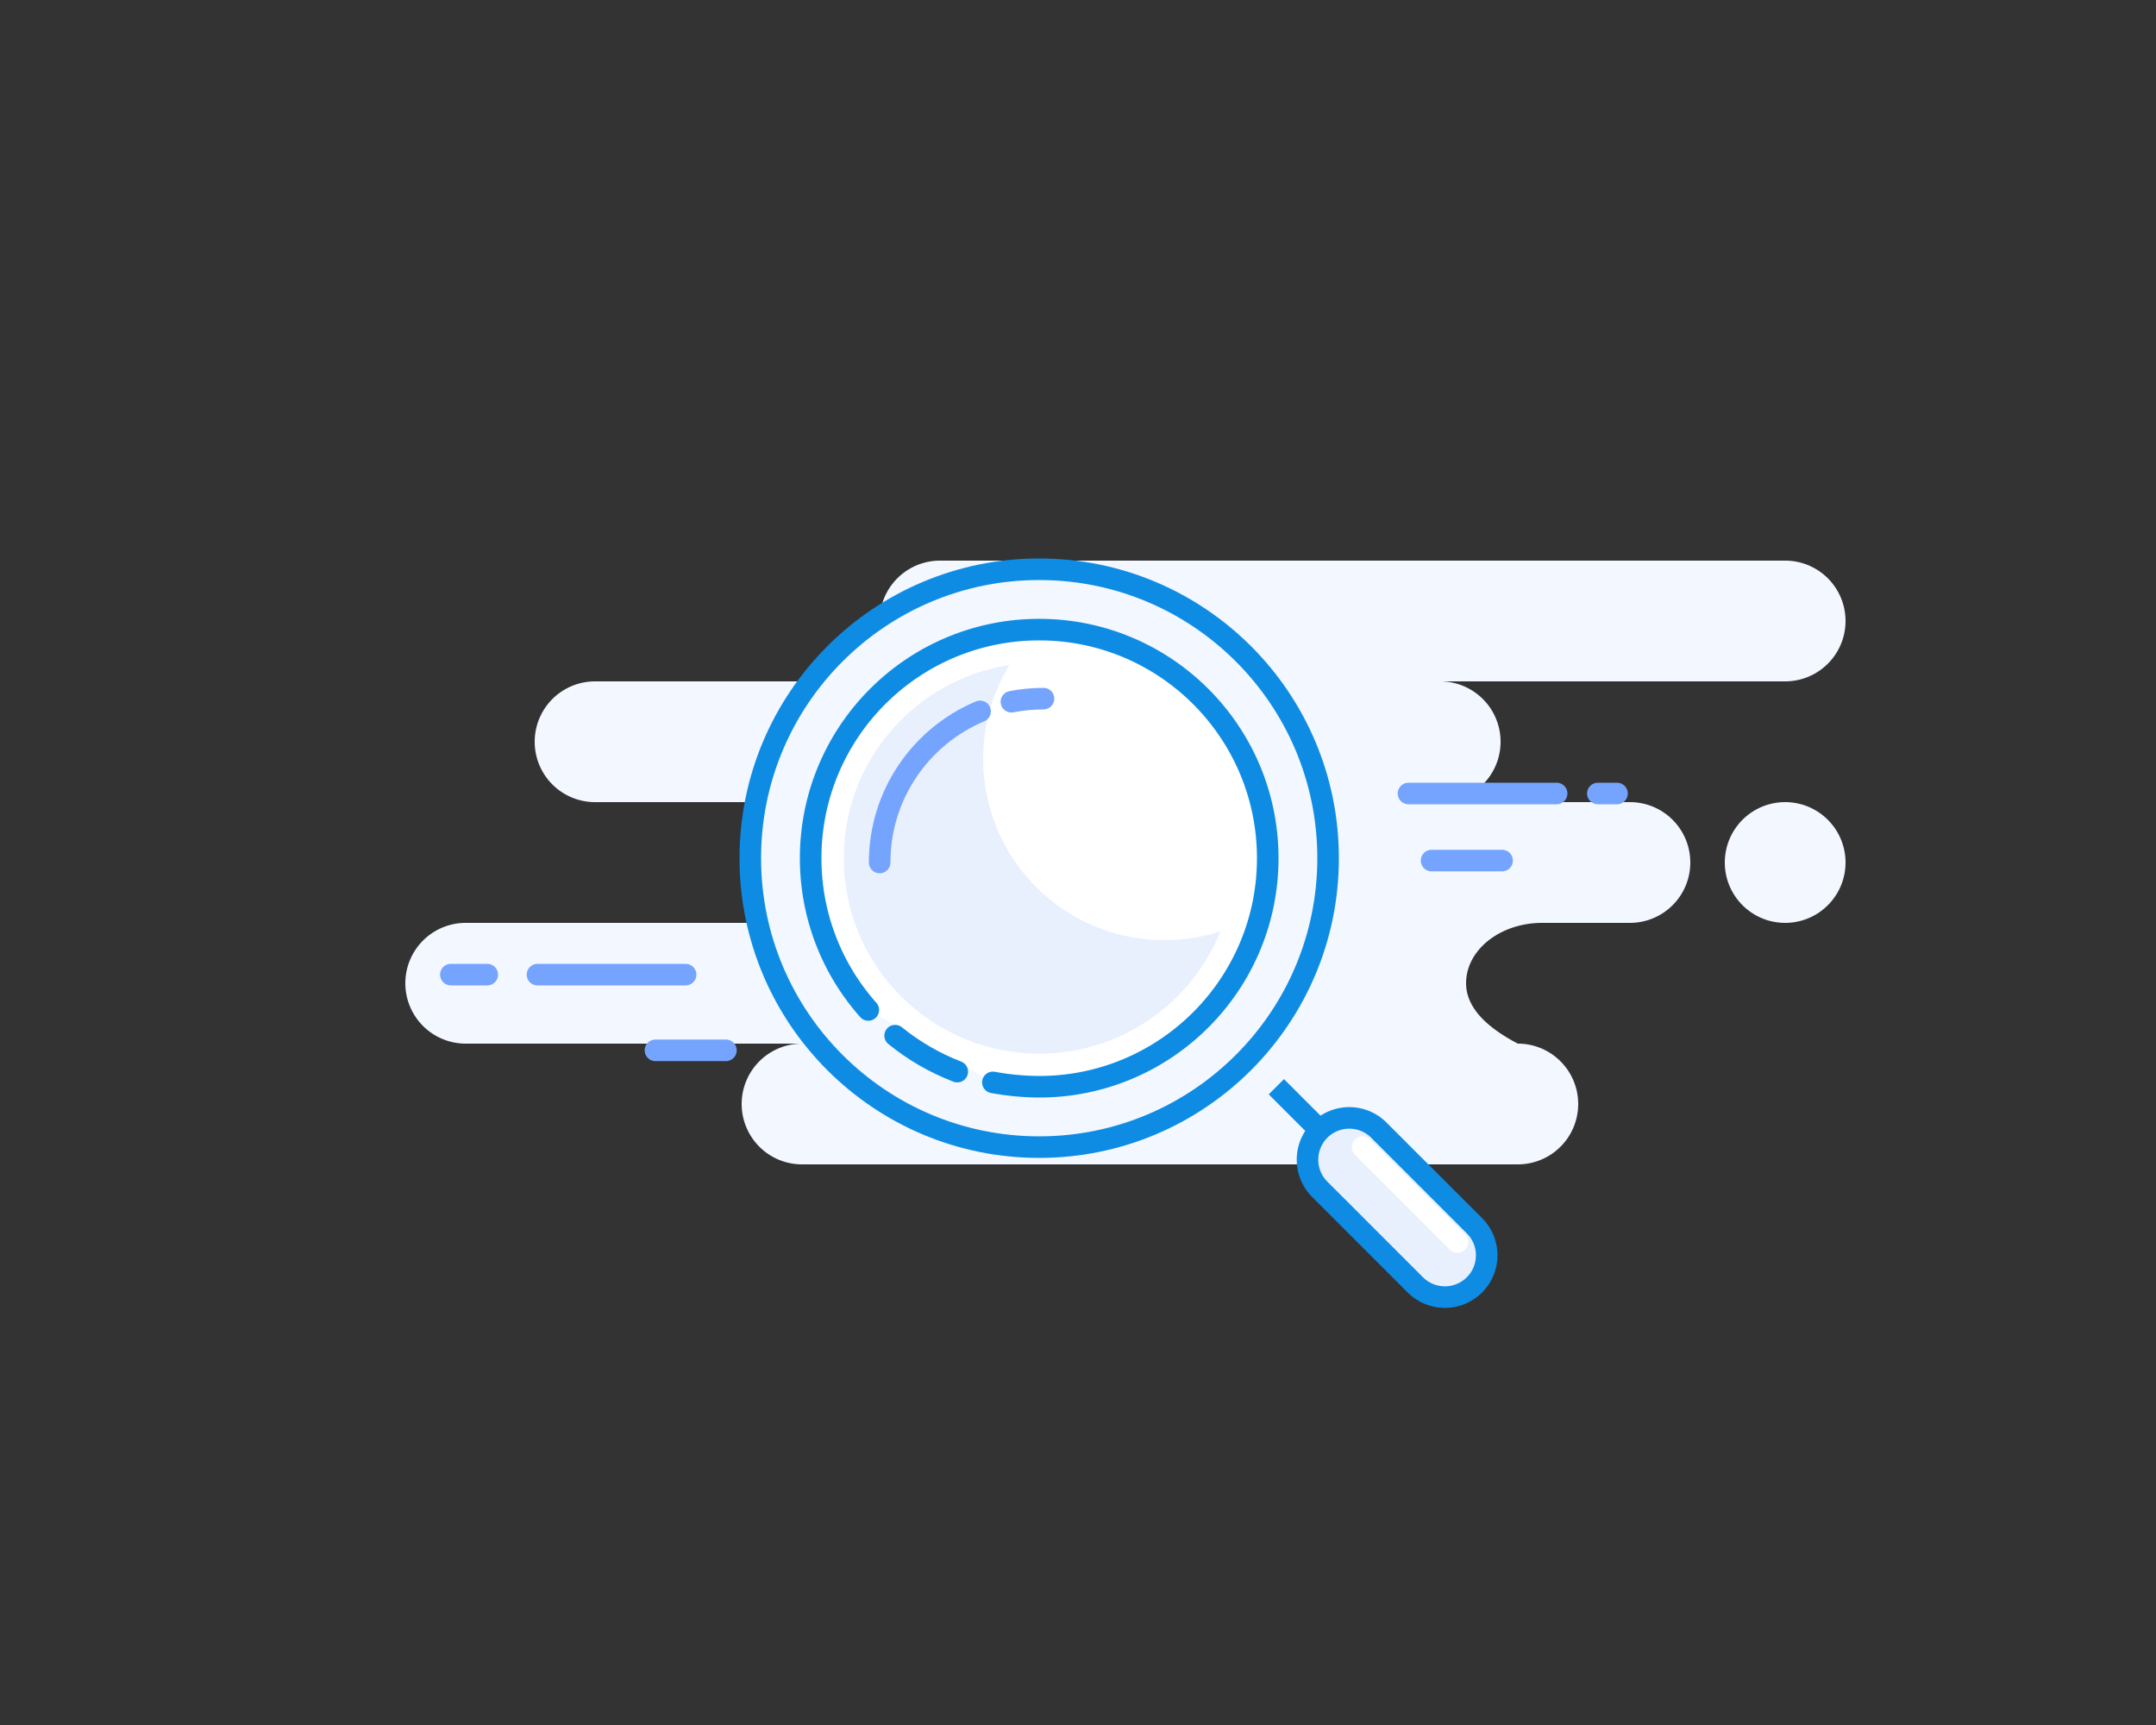 <svg xmlns="http://www.w3.org/2000/svg" xmlns:xlink="http://www.w3.org/1999/xlink" width="250" height="200" fill="none"
  xmlns:v="https://vecta.io/nano">
  <rect width="100%" height="100%" fill="#333333" stroke="none"/>
  <style>
    <![CDATA[
    .B {
      fill-rule: evenodd
    }

    .C {
      stroke-width: 2.5
    }

    .D {
      stroke-linecap: round
    }
    ]]>
  </style>
  <g fill="#f3f7ff">
    <path
      d="M207 65a7 7 0 1 1 0 14h-40a7 7 0 1 1 0 14h22a7 7 0 1 1 0 14h-10.174c-4.874 0-8.826 3.134-8.826 7 0 2.577 2 4.911 6 7a7 7 0 1 1 0 14H93a7 7 0 1 1 0-14H54a7 7 0 1 1 0-14h40a7 7 0 1 0 0-14H69a7 7 0 1 1 0-14h40a7 7 0 1 1 0-14h98zm0 28a7 7 0 1 1 0 14 7 7 0 1 1 0-14z"
      class="B" />
    <path d="M120.5 133c18.502 0 33.5-14.998 33.5-33.5S139.002 66 120.5 66 87 80.999 87 99.5s14.998 33.5 33.5 33.5z"
      stroke="#0e8ce4" class="C" />
  </g>
  <use xlink:href="#B" fill="#fff" class="B" />
  <g stroke="#0e8ce4" class="C">
    <g class="D">
      <use xlink:href="#B" />
      <path d="M103.797 120.075c2.148 1.746 4.575 3.162 7.204 4.172" />
    </g>
    <path d="M148 126l6 6" />
    <path
      d="M153.03 131.03a4.85 4.85 0 0 0 0 6.854l11.086 11.086a4.85 4.85 0 0 0 6.854 0c1.893-1.893 1.893-4.962 0-6.854l-11.085-11.086a4.85 4.85 0 0 0-6.855 0z"
      fill="#e8f0fe" class="B" />
  </g>
  <path d="M158 133l11 11" stroke="#fff" class="C D" />
  <path
    d="M114 88c0 11.598 9.402 21 21 21 2.278 0 4.472-.363 6.526-1.034-3.353 8.321-11.503 14.195-21.026 14.195-12.515 0-22.661-10.146-22.661-22.661 0-11.34 8.331-20.735 19.206-22.399C115.113 80.279 114 84.01 114 88z"
    fill="#e8f0fe" class="B" />
  <g stroke="#75a4fe" class="C D">
    <path d="M121 81c-1.273 0-2.518.125-3.721.364m-3.634 1.112C106.804 85.351 102 92.114 102 100" />
    <path
      d="M174.176 99.777H166M180.5 92h-17.176H180.5zm7 0h-2.221 2.221zM84.176 121.777H76M79.5 113H62.324 79.5zm-23 0h-4.221H56.5z"
      stroke-linejoin="round" />
  </g>
  <defs>
    <path id="B"
      d="M115.132 125.494a30.69 30.69 0 0 0 5.368.506c14.636 0 26.5-11.864 26.5-26.5S135.136 73 120.5 73a26.41 26.41 0 0 0-10.576 2.195c-5.63 2.453-10.242 6.805-13.028 12.247C95.045 91.059 94 95.158 94 99.5c0 3.94.86 7.679 2.402 11.04 1.101 2.4 2.55 4.606 4.282 6.556" />
  </defs>
</svg>